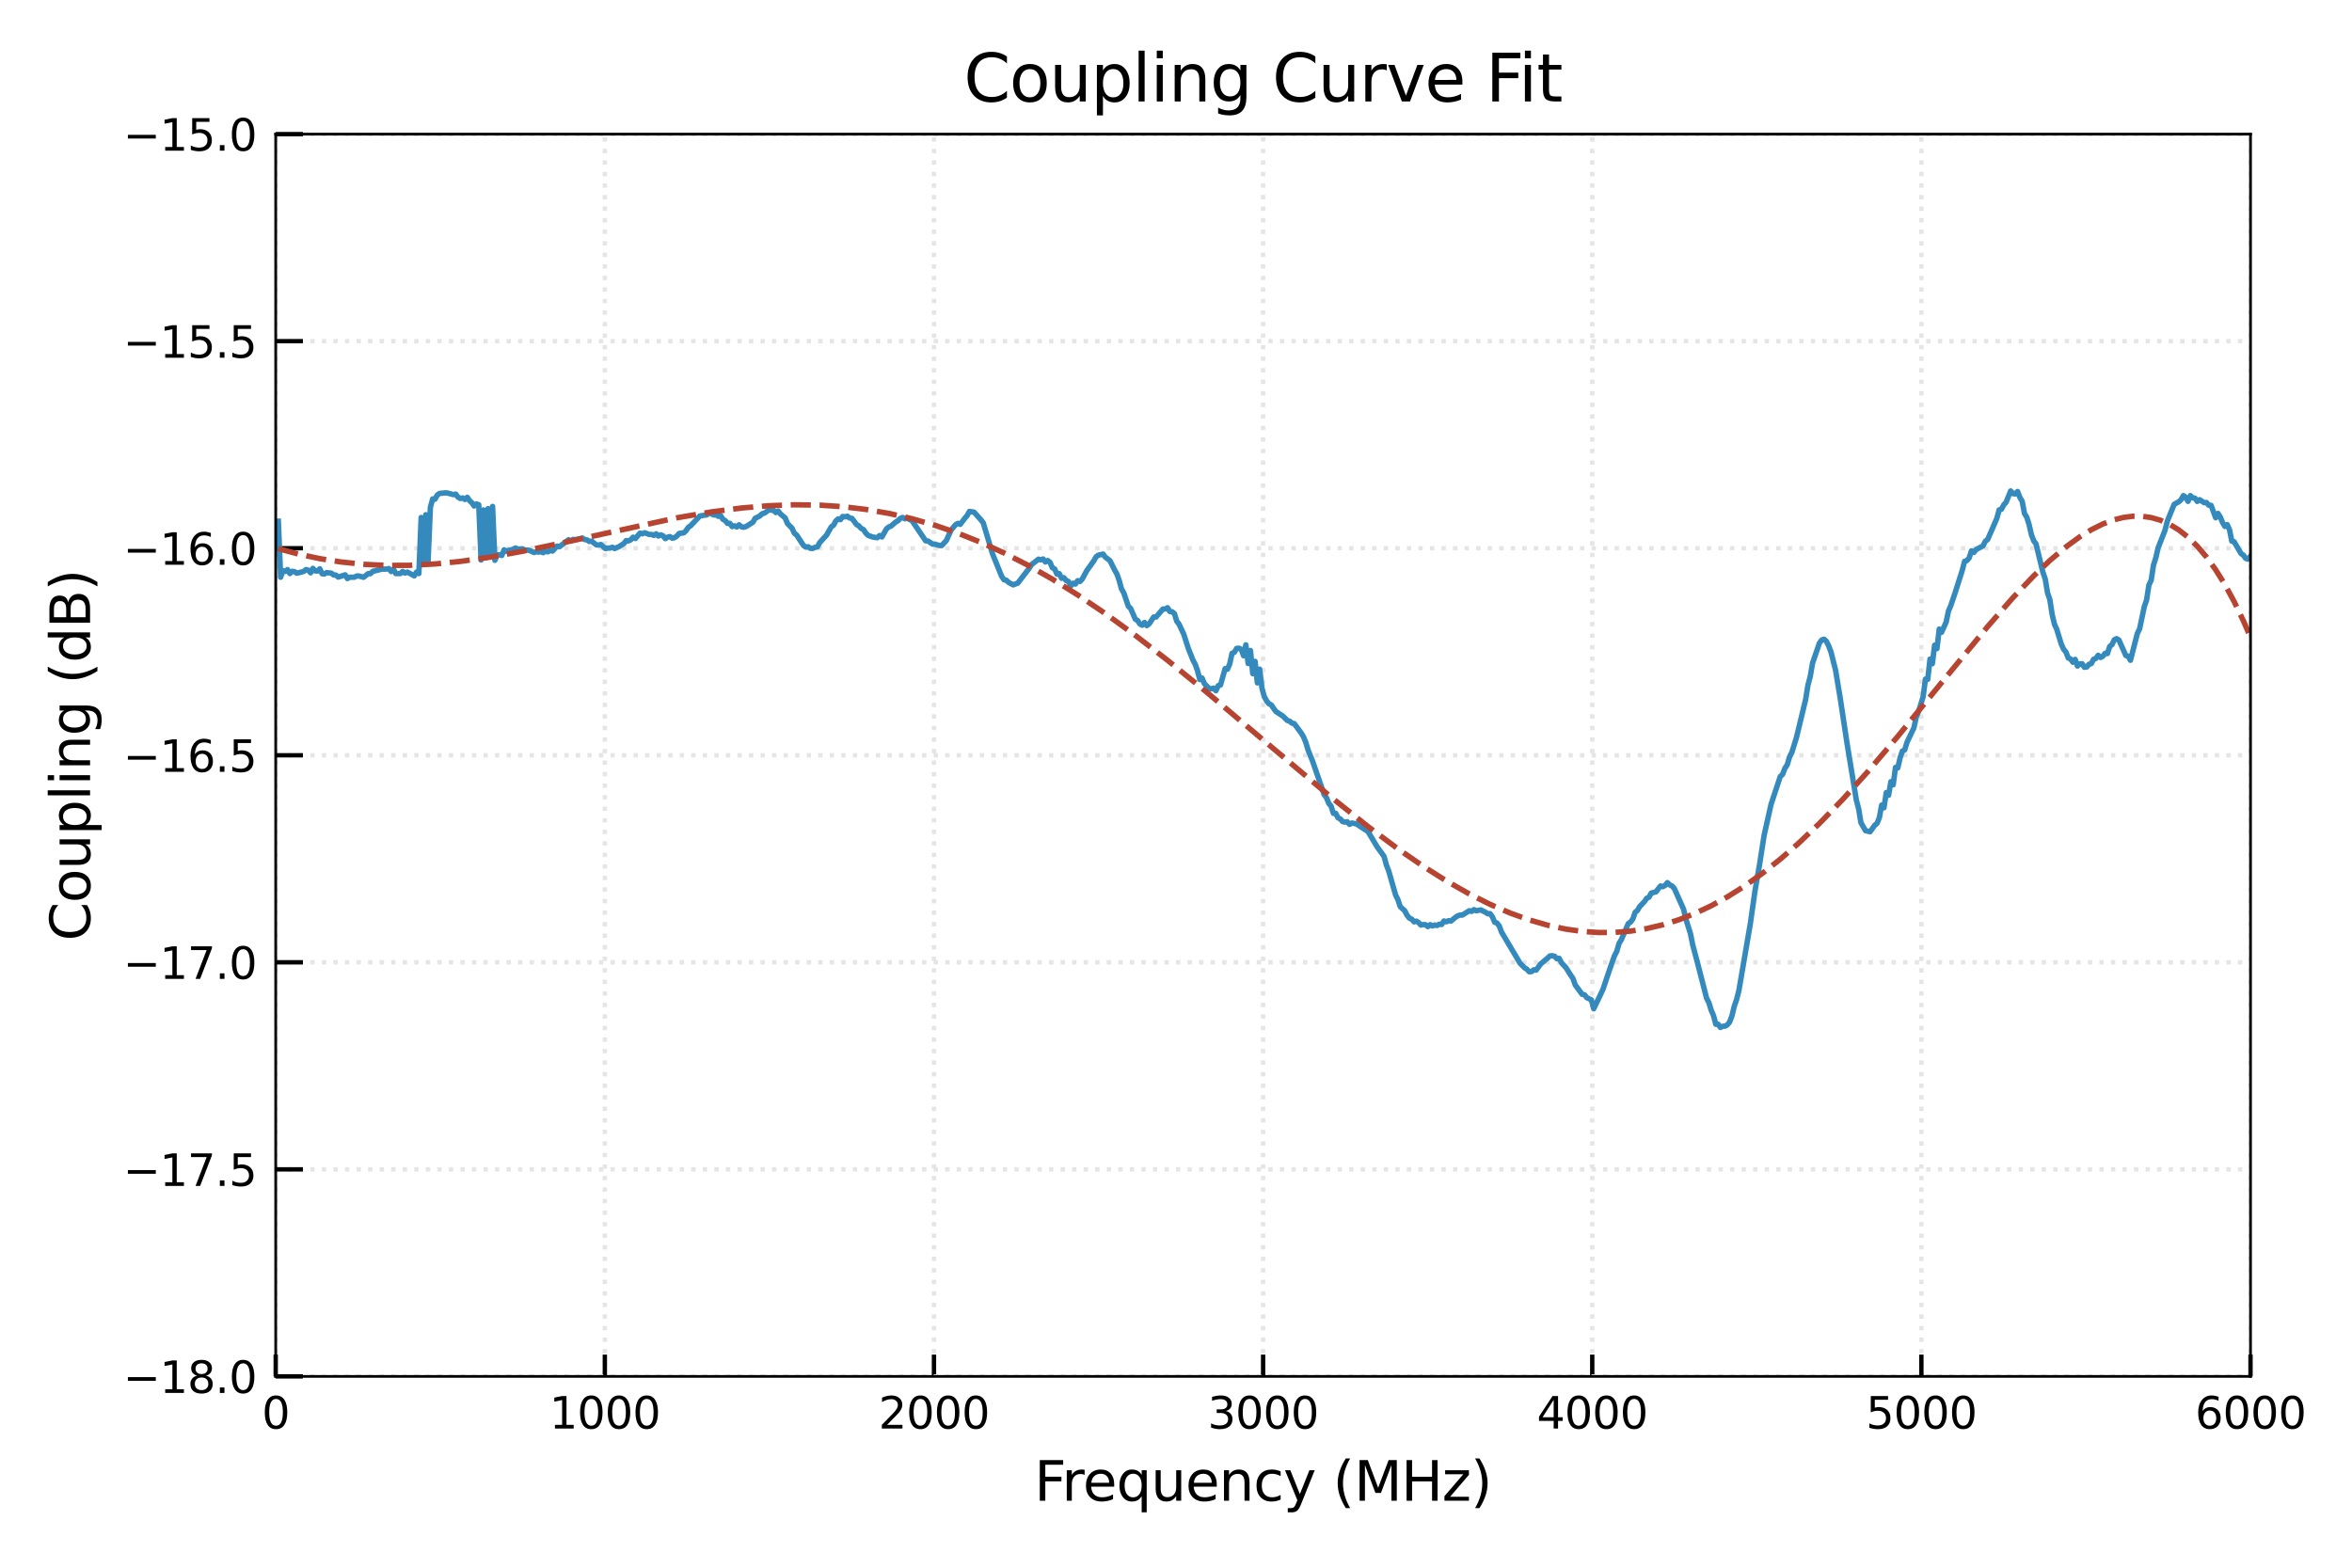 <svg xmlns:xlink="http://www.w3.org/1999/xlink" xmlns="http://www.w3.org/2000/svg" viewBox="0 0 432 288" version="1.1" viewport="0 0 1280px 853px">
 <defs>
  <style type="text/css">*{stroke-linejoin: round; stroke-linecap: butt}</style>
 </defs>
 <g id="figure_1">
  <g id="patch_1">
   <path d="M 0 288  L 432 288  L 432 0  L 0 0  z " style="fill: #ffffff"/>
  </g>
  <g id="axes_1">
   <g id="patch_2">
    <path d="M 50.64 252.86  L 413.36 252.86  L 413.36 24.64  L 50.64 24.64  z " style="fill: #ffffff"/>
   </g>
   <g id="matplotlib.axis_1">
    <g id="xtick_1">
     <g id="line2d_1">
      <path d="M 50.64 252.86  L 50.64 24.64  " clip-path="url(#p5f01d32081)" style="fill: none; stroke-dasharray: 0.8,1.32; stroke-dashoffset: 0; stroke: #e5e5e5; stroke-width: 0.8"/>
     </g>
     <g id="line2d_2">
      <defs>
       <path id="md7078c14db" d="M 0 0  L 0 -4  " style="stroke: #000000; stroke-width: 0.8"/>
      </defs>
      <g>
       <use xlink:href="#md7078c14db" x="50.64" y="252.86" style="stroke: #000000; stroke-width: 0.8"/>
      </g>
     </g>
     <g id="text_1">
      <!-- 0 -->
      <g transform="translate(48.095 262.439) scale(0.08 -0.08)">
       <defs>
        <path id="DejaVuSans-30" d="M 2034 4250  Q 1547 4250 1301 3770  Q 1056 3291 1056 2328  Q 1056 1369 1301 889  Q 1547 409 2034 409  Q 2525 409 2770 889  Q 3016 1369 3016 2328  Q 3016 3291 2770 3770  Q 2525 4250 2034 4250  z M 2034 4750  Q 2819 4750 3233 4129  Q 3647 3509 3647 2328  Q 3647 1150 3233 529  Q 2819 -91 2034 -91  Q 1250 -91 836 529  Q 422 1150 422 2328  Q 422 3509 836 4129  Q 1250 4750 2034 4750  z " transform="scale(0.016)"/>
       </defs>
       <use xlink:href="#DejaVuSans-30"/>
      </g>
     </g>
    </g>
    <g id="xtick_2">
     <g id="line2d_3">
      <path d="M 111.093 252.86  L 111.093 24.64  " clip-path="url(#p5f01d32081)" style="fill: none; stroke-dasharray: 0.8,1.32; stroke-dashoffset: 0; stroke: #e5e5e5; stroke-width: 0.8"/>
     </g>
     <g id="line2d_4">
      <g>
       <use xlink:href="#md7078c14db" x="111.093" y="252.86" style="stroke: #000000; stroke-width: 0.8"/>
      </g>
     </g>
     <g id="text_2">
      <!-- 1000 -->
      <g transform="translate(100.913 262.439) scale(0.08 -0.08)">
       <defs>
        <path id="DejaVuSans-31" d="M 794 531  L 1825 531  L 1825 4091  L 703 3866  L 703 4441  L 1819 4666  L 2450 4666  L 2450 531  L 3481 531  L 3481 0  L 794 0  L 794 531  z " transform="scale(0.016)"/>
       </defs>
       <use xlink:href="#DejaVuSans-31"/>
       <use xlink:href="#DejaVuSans-30" x="63.623"/>
       <use xlink:href="#DejaVuSans-30" x="127.246"/>
       <use xlink:href="#DejaVuSans-30" x="190.869"/>
      </g>
     </g>
    </g>
    <g id="xtick_3">
     <g id="line2d_5">
      <path d="M 171.547 252.86  L 171.547 24.64  " clip-path="url(#p5f01d32081)" style="fill: none; stroke-dasharray: 0.8,1.32; stroke-dashoffset: 0; stroke: #e5e5e5; stroke-width: 0.8"/>
     </g>
     <g id="line2d_6">
      <g>
       <use xlink:href="#md7078c14db" x="171.547" y="252.86" style="stroke: #000000; stroke-width: 0.8"/>
      </g>
     </g>
     <g id="text_3">
      <!-- 2000 -->
      <g transform="translate(161.367 262.439) scale(0.08 -0.08)">
       <defs>
        <path id="DejaVuSans-32" d="M 1228 531  L 3431 531  L 3431 0  L 469 0  L 469 531  Q 828 903 1448 1529  Q 2069 2156 2228 2338  Q 2531 2678 2651 2914  Q 2772 3150 2772 3378  Q 2772 3750 2511 3984  Q 2250 4219 1831 4219  Q 1534 4219 1204 4116  Q 875 4013 500 3803  L 500 4441  Q 881 4594 1212 4672  Q 1544 4750 1819 4750  Q 2544 4750 2975 4387  Q 3406 4025 3406 3419  Q 3406 3131 3298 2873  Q 3191 2616 2906 2266  Q 2828 2175 2409 1742  Q 1991 1309 1228 531  z " transform="scale(0.016)"/>
       </defs>
       <use xlink:href="#DejaVuSans-32"/>
       <use xlink:href="#DejaVuSans-30" x="63.623"/>
       <use xlink:href="#DejaVuSans-30" x="127.246"/>
       <use xlink:href="#DejaVuSans-30" x="190.869"/>
      </g>
     </g>
    </g>
    <g id="xtick_4">
     <g id="line2d_7">
      <path d="M 232 252.86  L 232 24.64  " clip-path="url(#p5f01d32081)" style="fill: none; stroke-dasharray: 0.8,1.32; stroke-dashoffset: 0; stroke: #e5e5e5; stroke-width: 0.8"/>
     </g>
     <g id="line2d_8">
      <g>
       <use xlink:href="#md7078c14db" x="232" y="252.86" style="stroke: #000000; stroke-width: 0.8"/>
      </g>
     </g>
     <g id="text_4">
      <!-- 3000 -->
      <g transform="translate(221.82 262.439) scale(0.08 -0.08)">
       <defs>
        <path id="DejaVuSans-33" d="M 2597 2516  Q 3050 2419 3304 2112  Q 3559 1806 3559 1356  Q 3559 666 3084 287  Q 2609 -91 1734 -91  Q 1441 -91 1130 -33  Q 819 25 488 141  L 488 750  Q 750 597 1062 519  Q 1375 441 1716 441  Q 2309 441 2620 675  Q 2931 909 2931 1356  Q 2931 1769 2642 2001  Q 2353 2234 1838 2234  L 1294 2234  L 1294 2753  L 1863 2753  Q 2328 2753 2575 2939  Q 2822 3125 2822 3475  Q 2822 3834 2567 4026  Q 2313 4219 1838 4219  Q 1578 4219 1281 4162  Q 984 4106 628 3988  L 628 4550  Q 988 4650 1302 4700  Q 1616 4750 1894 4750  Q 2613 4750 3031 4423  Q 3450 4097 3450 3541  Q 3450 3153 3228 2886  Q 3006 2619 2597 2516  z " transform="scale(0.016)"/>
       </defs>
       <use xlink:href="#DejaVuSans-33"/>
       <use xlink:href="#DejaVuSans-30" x="63.623"/>
       <use xlink:href="#DejaVuSans-30" x="127.246"/>
       <use xlink:href="#DejaVuSans-30" x="190.869"/>
      </g>
     </g>
    </g>
    <g id="xtick_5">
     <g id="line2d_9">
      <path d="M 292.453 252.86  L 292.453 24.64  " clip-path="url(#p5f01d32081)" style="fill: none; stroke-dasharray: 0.8,1.32; stroke-dashoffset: 0; stroke: #e5e5e5; stroke-width: 0.8"/>
     </g>
     <g id="line2d_10">
      <g>
       <use xlink:href="#md7078c14db" x="292.453" y="252.86" style="stroke: #000000; stroke-width: 0.8"/>
      </g>
     </g>
     <g id="text_5">
      <!-- 4000 -->
      <g transform="translate(282.273 262.439) scale(0.08 -0.08)">
       <defs>
        <path id="DejaVuSans-34" d="M 2419 4116  L 825 1625  L 2419 1625  L 2419 4116  z M 2253 4666  L 3047 4666  L 3047 1625  L 3713 1625  L 3713 1100  L 3047 1100  L 3047 0  L 2419 0  L 2419 1100  L 313 1100  L 313 1709  L 2253 4666  z " transform="scale(0.016)"/>
       </defs>
       <use xlink:href="#DejaVuSans-34"/>
       <use xlink:href="#DejaVuSans-30" x="63.623"/>
       <use xlink:href="#DejaVuSans-30" x="127.246"/>
       <use xlink:href="#DejaVuSans-30" x="190.869"/>
      </g>
     </g>
    </g>
    <g id="xtick_6">
     <g id="line2d_11">
      <path d="M 352.907 252.86  L 352.907 24.64  " clip-path="url(#p5f01d32081)" style="fill: none; stroke-dasharray: 0.8,1.32; stroke-dashoffset: 0; stroke: #e5e5e5; stroke-width: 0.8"/>
     </g>
     <g id="line2d_12">
      <g>
       <use xlink:href="#md7078c14db" x="352.907" y="252.86" style="stroke: #000000; stroke-width: 0.8"/>
      </g>
     </g>
     <g id="text_6">
      <!-- 5000 -->
      <g transform="translate(342.727 262.439) scale(0.08 -0.08)">
       <defs>
        <path id="DejaVuSans-35" d="M 691 4666  L 3169 4666  L 3169 4134  L 1269 4134  L 1269 2991  Q 1406 3038 1543 3061  Q 1681 3084 1819 3084  Q 2600 3084 3056 2656  Q 3513 2228 3513 1497  Q 3513 744 3044 326  Q 2575 -91 1722 -91  Q 1428 -91 1123 -41  Q 819 9 494 109  L 494 744  Q 775 591 1075 516  Q 1375 441 1709 441  Q 2250 441 2565 725  Q 2881 1009 2881 1497  Q 2881 1984 2565 2268  Q 2250 2553 1709 2553  Q 1456 2553 1204 2497  Q 953 2441 691 2322  L 691 4666  z " transform="scale(0.016)"/>
       </defs>
       <use xlink:href="#DejaVuSans-35"/>
       <use xlink:href="#DejaVuSans-30" x="63.623"/>
       <use xlink:href="#DejaVuSans-30" x="127.246"/>
       <use xlink:href="#DejaVuSans-30" x="190.869"/>
      </g>
     </g>
    </g>
    <g id="xtick_7">
     <g id="line2d_13">
      <path d="M 413.36 252.86  L 413.36 24.64  " clip-path="url(#p5f01d32081)" style="fill: none; stroke-dasharray: 0.8,1.32; stroke-dashoffset: 0; stroke: #e5e5e5; stroke-width: 0.8"/>
     </g>
     <g id="line2d_14">
      <g>
       <use xlink:href="#md7078c14db" x="413.36" y="252.86" style="stroke: #000000; stroke-width: 0.8"/>
      </g>
     </g>
     <g id="text_7">
      <!-- 6000 -->
      <g transform="translate(403.18 262.439) scale(0.08 -0.08)">
       <defs>
        <path id="DejaVuSans-36" d="M 2113 2584  Q 1688 2584 1439 2293  Q 1191 2003 1191 1497  Q 1191 994 1439 701  Q 1688 409 2113 409  Q 2538 409 2786 701  Q 3034 994 3034 1497  Q 3034 2003 2786 2293  Q 2538 2584 2113 2584  z M 3366 4563  L 3366 3988  Q 3128 4100 2886 4159  Q 2644 4219 2406 4219  Q 1781 4219 1451 3797  Q 1122 3375 1075 2522  Q 1259 2794 1537 2939  Q 1816 3084 2150 3084  Q 2853 3084 3261 2657  Q 3669 2231 3669 1497  Q 3669 778 3244 343  Q 2819 -91 2113 -91  Q 1303 -91 875 529  Q 447 1150 447 2328  Q 447 3434 972 4092  Q 1497 4750 2381 4750  Q 2619 4750 2861 4703  Q 3103 4656 3366 4563  z " transform="scale(0.016)"/>
       </defs>
       <use xlink:href="#DejaVuSans-36"/>
       <use xlink:href="#DejaVuSans-30" x="63.623"/>
       <use xlink:href="#DejaVuSans-30" x="127.246"/>
       <use xlink:href="#DejaVuSans-30" x="190.869"/>
      </g>
     </g>
    </g>
    <g id="text_8">
     <!-- Frequency (MHz) -->
     <g transform="translate(189.981 275.701) scale(0.1 -0.1)">
      <defs>
       <path id="DejaVuSans-46" d="M 628 4666  L 3309 4666  L 3309 4134  L 1259 4134  L 1259 2759  L 3109 2759  L 3109 2228  L 1259 2228  L 1259 0  L 628 0  L 628 4666  z " transform="scale(0.016)"/>
       <path id="DejaVuSans-72" d="M 2631 2963  Q 2534 3019 2420 3045  Q 2306 3072 2169 3072  Q 1681 3072 1420 2755  Q 1159 2438 1159 1844  L 1159 0  L 581 0  L 581 3500  L 1159 3500  L 1159 2956  Q 1341 3275 1631 3429  Q 1922 3584 2338 3584  Q 2397 3584 2469 3576  Q 2541 3569 2628 3553  L 2631 2963  z " transform="scale(0.016)"/>
       <path id="DejaVuSans-65" d="M 3597 1894  L 3597 1613  L 953 1613  Q 991 1019 1311 708  Q 1631 397 2203 397  Q 2534 397 2845 478  Q 3156 559 3463 722  L 3463 178  Q 3153 47 2828 -22  Q 2503 -91 2169 -91  Q 1331 -91 842 396  Q 353 884 353 1716  Q 353 2575 817 3079  Q 1281 3584 2069 3584  Q 2775 3584 3186 3129  Q 3597 2675 3597 1894  z M 3022 2063  Q 3016 2534 2758 2815  Q 2500 3097 2075 3097  Q 1594 3097 1305 2825  Q 1016 2553 972 2059  L 3022 2063  z " transform="scale(0.016)"/>
       <path id="DejaVuSans-71" d="M 947 1747  Q 947 1113 1208 752  Q 1469 391 1925 391  Q 2381 391 2643 752  Q 2906 1113 2906 1747  Q 2906 2381 2643 2742  Q 2381 3103 1925 3103  Q 1469 3103 1208 2742  Q 947 2381 947 1747  z M 2906 525  Q 2725 213 2448 61  Q 2172 -91 1784 -91  Q 1150 -91 751 415  Q 353 922 353 1747  Q 353 2572 751 3078  Q 1150 3584 1784 3584  Q 2172 3584 2448 3432  Q 2725 3281 2906 2969  L 2906 3500  L 3481 3500  L 3481 -1331  L 2906 -1331  L 2906 525  z " transform="scale(0.016)"/>
       <path id="DejaVuSans-75" d="M 544 1381  L 544 3500  L 1119 3500  L 1119 1403  Q 1119 906 1312 657  Q 1506 409 1894 409  Q 2359 409 2629 706  Q 2900 1003 2900 1516  L 2900 3500  L 3475 3500  L 3475 0  L 2900 0  L 2900 538  Q 2691 219 2414 64  Q 2138 -91 1772 -91  Q 1169 -91 856 284  Q 544 659 544 1381  z M 1991 3584  L 1991 3584  z " transform="scale(0.016)"/>
       <path id="DejaVuSans-6e" d="M 3513 2113  L 3513 0  L 2938 0  L 2938 2094  Q 2938 2591 2744 2837  Q 2550 3084 2163 3084  Q 1697 3084 1428 2787  Q 1159 2491 1159 1978  L 1159 0  L 581 0  L 581 3500  L 1159 3500  L 1159 2956  Q 1366 3272 1645 3428  Q 1925 3584 2291 3584  Q 2894 3584 3203 3211  Q 3513 2838 3513 2113  z " transform="scale(0.016)"/>
       <path id="DejaVuSans-63" d="M 3122 3366  L 3122 2828  Q 2878 2963 2633 3030  Q 2388 3097 2138 3097  Q 1578 3097 1268 2742  Q 959 2388 959 1747  Q 959 1106 1268 751  Q 1578 397 2138 397  Q 2388 397 2633 464  Q 2878 531 3122 666  L 3122 134  Q 2881 22 2623 -34  Q 2366 -91 2075 -91  Q 1284 -91 818 406  Q 353 903 353 1747  Q 353 2603 823 3093  Q 1294 3584 2113 3584  Q 2378 3584 2631 3529  Q 2884 3475 3122 3366  z " transform="scale(0.016)"/>
       <path id="DejaVuSans-79" d="M 2059 -325  Q 1816 -950 1584 -1140  Q 1353 -1331 966 -1331  L 506 -1331  L 506 -850  L 844 -850  Q 1081 -850 1212 -737  Q 1344 -625 1503 -206  L 1606 56  L 191 3500  L 800 3500  L 1894 763  L 2988 3500  L 3597 3500  L 2059 -325  z " transform="scale(0.016)"/>
       <path id="DejaVuSans-20" transform="scale(0.016)"/>
       <path id="DejaVuSans-28" d="M 1984 4856  Q 1566 4138 1362 3434  Q 1159 2731 1159 2009  Q 1159 1288 1364 580  Q 1569 -128 1984 -844  L 1484 -844  Q 1016 -109 783 600  Q 550 1309 550 2009  Q 550 2706 781 3412  Q 1013 4119 1484 4856  L 1984 4856  z " transform="scale(0.016)"/>
       <path id="DejaVuSans-4d" d="M 628 4666  L 1569 4666  L 2759 1491  L 3956 4666  L 4897 4666  L 4897 0  L 4281 0  L 4281 4097  L 3078 897  L 2444 897  L 1241 4097  L 1241 0  L 628 0  L 628 4666  z " transform="scale(0.016)"/>
       <path id="DejaVuSans-48" d="M 628 4666  L 1259 4666  L 1259 2753  L 3553 2753  L 3553 4666  L 4184 4666  L 4184 0  L 3553 0  L 3553 2222  L 1259 2222  L 1259 0  L 628 0  L 628 4666  z " transform="scale(0.016)"/>
       <path id="DejaVuSans-7a" d="M 353 3500  L 3084 3500  L 3084 2975  L 922 459  L 3084 459  L 3084 0  L 275 0  L 275 525  L 2438 3041  L 353 3041  L 353 3500  z " transform="scale(0.016)"/>
       <path id="DejaVuSans-29" d="M 513 4856  L 1013 4856  Q 1481 4119 1714 3412  Q 1947 2706 1947 2009  Q 1947 1309 1714 600  Q 1481 -109 1013 -844  L 513 -844  Q 928 -128 1133 580  Q 1338 1288 1338 2009  Q 1338 2731 1133 3434  Q 928 4138 513 4856  z " transform="scale(0.016)"/>
      </defs>
      <use xlink:href="#DejaVuSans-46"/>
      <use xlink:href="#DejaVuSans-72" x="50.27"/>
      <use xlink:href="#DejaVuSans-65" x="89.133"/>
      <use xlink:href="#DejaVuSans-71" x="150.656"/>
      <use xlink:href="#DejaVuSans-75" x="214.133"/>
      <use xlink:href="#DejaVuSans-65" x="277.512"/>
      <use xlink:href="#DejaVuSans-6e" x="339.035"/>
      <use xlink:href="#DejaVuSans-63" x="402.414"/>
      <use xlink:href="#DejaVuSans-79" x="457.395"/>
      <use xlink:href="#DejaVuSans-20" x="516.574"/>
      <use xlink:href="#DejaVuSans-28" x="548.361"/>
      <use xlink:href="#DejaVuSans-4d" x="587.375"/>
      <use xlink:href="#DejaVuSans-48" x="673.654"/>
      <use xlink:href="#DejaVuSans-7a" x="748.85"/>
      <use xlink:href="#DejaVuSans-29" x="801.34"/>
     </g>
    </g>
   </g>
   <g id="matplotlib.axis_2">
    <g id="ytick_1">
     <g id="line2d_15">
      <path d="M 50.64 252.86  L 413.36 252.86  " clip-path="url(#p5f01d32081)" style="fill: none; stroke-dasharray: 0.8,1.32; stroke-dashoffset: 0; stroke: #e5e5e5; stroke-width: 0.8"/>
     </g>
     <g id="line2d_16">
      <defs>
       <path id="m7f1b210e37" d="M 0 0  L 5 0  " style="stroke: #000000; stroke-width: 0.8"/>
      </defs>
      <g>
       <use xlink:href="#m7f1b210e37" x="50.64" y="252.86" style="stroke: #000000; stroke-width: 0.8"/>
      </g>
     </g>
     <g id="text_9">
      <!-- &#8722;18.0 -->
      <g transform="translate(22.624 255.899) scale(0.08 -0.08)">
       <defs>
        <path id="DejaVuSans-2212" d="M 678 2272  L 4684 2272  L 4684 1741  L 678 1741  L 678 2272  z " transform="scale(0.016)"/>
        <path id="DejaVuSans-38" d="M 2034 2216  Q 1584 2216 1326 1975  Q 1069 1734 1069 1313  Q 1069 891 1326 650  Q 1584 409 2034 409  Q 2484 409 2743 651  Q 3003 894 3003 1313  Q 3003 1734 2745 1975  Q 2488 2216 2034 2216  z M 1403 2484  Q 997 2584 770 2862  Q 544 3141 544 3541  Q 544 4100 942 4425  Q 1341 4750 2034 4750  Q 2731 4750 3128 4425  Q 3525 4100 3525 3541  Q 3525 3141 3298 2862  Q 3072 2584 2669 2484  Q 3125 2378 3379 2068  Q 3634 1759 3634 1313  Q 3634 634 3220 271  Q 2806 -91 2034 -91  Q 1263 -91 848 271  Q 434 634 434 1313  Q 434 1759 690 2068  Q 947 2378 1403 2484  z M 1172 3481  Q 1172 3119 1398 2916  Q 1625 2713 2034 2713  Q 2441 2713 2670 2916  Q 2900 3119 2900 3481  Q 2900 3844 2670 4047  Q 2441 4250 2034 4250  Q 1625 4250 1398 4047  Q 1172 3844 1172 3481  z " transform="scale(0.016)"/>
        <path id="DejaVuSans-2e" d="M 684 794  L 1344 794  L 1344 0  L 684 0  L 684 794  z " transform="scale(0.016)"/>
       </defs>
       <use xlink:href="#DejaVuSans-2212"/>
       <use xlink:href="#DejaVuSans-31" x="83.789"/>
       <use xlink:href="#DejaVuSans-38" x="147.412"/>
       <use xlink:href="#DejaVuSans-2e" x="211.035"/>
       <use xlink:href="#DejaVuSans-30" x="242.822"/>
      </g>
     </g>
    </g>
    <g id="ytick_2">
     <g id="line2d_17">
      <path d="M 50.64 214.823  L 413.36 214.823  " clip-path="url(#p5f01d32081)" style="fill: none; stroke-dasharray: 0.8,1.32; stroke-dashoffset: 0; stroke: #e5e5e5; stroke-width: 0.8"/>
     </g>
     <g id="line2d_18">
      <g>
       <use xlink:href="#m7f1b210e37" x="50.64" y="214.823" style="stroke: #000000; stroke-width: 0.8"/>
      </g>
     </g>
     <g id="text_10">
      <!-- &#8722;17.5 -->
      <g transform="translate(22.624 217.863) scale(0.08 -0.08)">
       <defs>
        <path id="DejaVuSans-37" d="M 525 4666  L 3525 4666  L 3525 4397  L 1831 0  L 1172 0  L 2766 4134  L 525 4134  L 525 4666  z " transform="scale(0.016)"/>
       </defs>
       <use xlink:href="#DejaVuSans-2212"/>
       <use xlink:href="#DejaVuSans-31" x="83.789"/>
       <use xlink:href="#DejaVuSans-37" x="147.412"/>
       <use xlink:href="#DejaVuSans-2e" x="211.035"/>
       <use xlink:href="#DejaVuSans-35" x="242.822"/>
      </g>
     </g>
    </g>
    <g id="ytick_3">
     <g id="line2d_19">
      <path d="M 50.64 176.787  L 413.36 176.787  " clip-path="url(#p5f01d32081)" style="fill: none; stroke-dasharray: 0.8,1.32; stroke-dashoffset: 0; stroke: #e5e5e5; stroke-width: 0.8"/>
     </g>
     <g id="line2d_20">
      <g>
       <use xlink:href="#m7f1b210e37" x="50.64" y="176.787" style="stroke: #000000; stroke-width: 0.8"/>
      </g>
     </g>
     <g id="text_11">
      <!-- &#8722;17.0 -->
      <g transform="translate(22.624 179.826) scale(0.08 -0.08)">
       <use xlink:href="#DejaVuSans-2212"/>
       <use xlink:href="#DejaVuSans-31" x="83.789"/>
       <use xlink:href="#DejaVuSans-37" x="147.412"/>
       <use xlink:href="#DejaVuSans-2e" x="211.035"/>
       <use xlink:href="#DejaVuSans-30" x="242.822"/>
      </g>
     </g>
    </g>
    <g id="ytick_4">
     <g id="line2d_21">
      <path d="M 50.64 138.75  L 413.36 138.75  " clip-path="url(#p5f01d32081)" style="fill: none; stroke-dasharray: 0.8,1.32; stroke-dashoffset: 0; stroke: #e5e5e5; stroke-width: 0.8"/>
     </g>
     <g id="line2d_22">
      <g>
       <use xlink:href="#m7f1b210e37" x="50.64" y="138.75" style="stroke: #000000; stroke-width: 0.8"/>
      </g>
     </g>
     <g id="text_12">
      <!-- &#8722;16.5 -->
      <g transform="translate(22.624 141.789) scale(0.08 -0.08)">
       <use xlink:href="#DejaVuSans-2212"/>
       <use xlink:href="#DejaVuSans-31" x="83.789"/>
       <use xlink:href="#DejaVuSans-36" x="147.412"/>
       <use xlink:href="#DejaVuSans-2e" x="211.035"/>
       <use xlink:href="#DejaVuSans-35" x="242.822"/>
      </g>
     </g>
    </g>
    <g id="ytick_5">
     <g id="line2d_23">
      <path d="M 50.64 100.713  L 413.36 100.713  " clip-path="url(#p5f01d32081)" style="fill: none; stroke-dasharray: 0.8,1.32; stroke-dashoffset: 0; stroke: #e5e5e5; stroke-width: 0.8"/>
     </g>
     <g id="line2d_24">
      <g>
       <use xlink:href="#m7f1b210e37" x="50.64" y="100.713" style="stroke: #000000; stroke-width: 0.8"/>
      </g>
     </g>
     <g id="text_13">
      <!-- &#8722;16.0 -->
      <g transform="translate(22.624 103.753) scale(0.08 -0.08)">
       <use xlink:href="#DejaVuSans-2212"/>
       <use xlink:href="#DejaVuSans-31" x="83.789"/>
       <use xlink:href="#DejaVuSans-36" x="147.412"/>
       <use xlink:href="#DejaVuSans-2e" x="211.035"/>
       <use xlink:href="#DejaVuSans-30" x="242.822"/>
      </g>
     </g>
    </g>
    <g id="ytick_6">
     <g id="line2d_25">
      <path d="M 50.64 62.677  L 413.36 62.677  " clip-path="url(#p5f01d32081)" style="fill: none; stroke-dasharray: 0.8,1.32; stroke-dashoffset: 0; stroke: #e5e5e5; stroke-width: 0.8"/>
     </g>
     <g id="line2d_26">
      <g>
       <use xlink:href="#m7f1b210e37" x="50.64" y="62.677" style="stroke: #000000; stroke-width: 0.8"/>
      </g>
     </g>
     <g id="text_14">
      <!-- &#8722;15.5 -->
      <g transform="translate(22.624 65.716) scale(0.08 -0.08)">
       <use xlink:href="#DejaVuSans-2212"/>
       <use xlink:href="#DejaVuSans-31" x="83.789"/>
       <use xlink:href="#DejaVuSans-35" x="147.412"/>
       <use xlink:href="#DejaVuSans-2e" x="211.035"/>
       <use xlink:href="#DejaVuSans-35" x="242.822"/>
      </g>
     </g>
    </g>
    <g id="ytick_7">
     <g id="line2d_27">
      <path d="M 50.64 24.64  L 413.36 24.64  " clip-path="url(#p5f01d32081)" style="fill: none; stroke-dasharray: 0.8,1.32; stroke-dashoffset: 0; stroke: #e5e5e5; stroke-width: 0.8"/>
     </g>
     <g id="line2d_28">
      <g>
       <use xlink:href="#m7f1b210e37" x="50.64" y="24.64" style="stroke: #000000; stroke-width: 0.8"/>
      </g>
     </g>
     <g id="text_15">
      <!-- &#8722;15.0 -->
      <g transform="translate(22.624 27.679) scale(0.08 -0.08)">
       <use xlink:href="#DejaVuSans-2212"/>
       <use xlink:href="#DejaVuSans-31" x="83.789"/>
       <use xlink:href="#DejaVuSans-35" x="147.412"/>
       <use xlink:href="#DejaVuSans-2e" x="211.035"/>
       <use xlink:href="#DejaVuSans-30" x="242.822"/>
      </g>
     </g>
    </g>
    <g id="text_16">
     <!-- Coupling (dB) -->
     <g transform="translate(16.544 172.86) rotate(-90) scale(0.1 -0.1)">
      <defs>
       <path id="DejaVuSans-43" d="M 4122 4306  L 4122 3641  Q 3803 3938 3442 4084  Q 3081 4231 2675 4231  Q 1875 4231 1450 3742  Q 1025 3253 1025 2328  Q 1025 1406 1450 917  Q 1875 428 2675 428  Q 3081 428 3442 575  Q 3803 722 4122 1019  L 4122 359  Q 3791 134 3420 21  Q 3050 -91 2638 -91  Q 1578 -91 968 557  Q 359 1206 359 2328  Q 359 3453 968 4101  Q 1578 4750 2638 4750  Q 3056 4750 3426 4639  Q 3797 4528 4122 4306  z " transform="scale(0.016)"/>
       <path id="DejaVuSans-6f" d="M 1959 3097  Q 1497 3097 1228 2736  Q 959 2375 959 1747  Q 959 1119 1226 758  Q 1494 397 1959 397  Q 2419 397 2687 759  Q 2956 1122 2956 1747  Q 2956 2369 2687 2733  Q 2419 3097 1959 3097  z M 1959 3584  Q 2709 3584 3137 3096  Q 3566 2609 3566 1747  Q 3566 888 3137 398  Q 2709 -91 1959 -91  Q 1206 -91 779 398  Q 353 888 353 1747  Q 353 2609 779 3096  Q 1206 3584 1959 3584  z " transform="scale(0.016)"/>
       <path id="DejaVuSans-70" d="M 1159 525  L 1159 -1331  L 581 -1331  L 581 3500  L 1159 3500  L 1159 2969  Q 1341 3281 1617 3432  Q 1894 3584 2278 3584  Q 2916 3584 3314 3078  Q 3713 2572 3713 1747  Q 3713 922 3314 415  Q 2916 -91 2278 -91  Q 1894 -91 1617 61  Q 1341 213 1159 525  z M 3116 1747  Q 3116 2381 2855 2742  Q 2594 3103 2138 3103  Q 1681 3103 1420 2742  Q 1159 2381 1159 1747  Q 1159 1113 1420 752  Q 1681 391 2138 391  Q 2594 391 2855 752  Q 3116 1113 3116 1747  z " transform="scale(0.016)"/>
       <path id="DejaVuSans-6c" d="M 603 4863  L 1178 4863  L 1178 0  L 603 0  L 603 4863  z " transform="scale(0.016)"/>
       <path id="DejaVuSans-69" d="M 603 3500  L 1178 3500  L 1178 0  L 603 0  L 603 3500  z M 603 4863  L 1178 4863  L 1178 4134  L 603 4134  L 603 4863  z " transform="scale(0.016)"/>
       <path id="DejaVuSans-67" d="M 2906 1791  Q 2906 2416 2648 2759  Q 2391 3103 1925 3103  Q 1463 3103 1205 2759  Q 947 2416 947 1791  Q 947 1169 1205 825  Q 1463 481 1925 481  Q 2391 481 2648 825  Q 2906 1169 2906 1791  z M 3481 434  Q 3481 -459 3084 -895  Q 2688 -1331 1869 -1331  Q 1566 -1331 1297 -1286  Q 1028 -1241 775 -1147  L 775 -588  Q 1028 -725 1275 -790  Q 1522 -856 1778 -856  Q 2344 -856 2625 -561  Q 2906 -266 2906 331  L 2906 616  Q 2728 306 2450 153  Q 2172 0 1784 0  Q 1141 0 747 490  Q 353 981 353 1791  Q 353 2603 747 3093  Q 1141 3584 1784 3584  Q 2172 3584 2450 3431  Q 2728 3278 2906 2969  L 2906 3500  L 3481 3500  L 3481 434  z " transform="scale(0.016)"/>
       <path id="DejaVuSans-64" d="M 2906 2969  L 2906 4863  L 3481 4863  L 3481 0  L 2906 0  L 2906 525  Q 2725 213 2448 61  Q 2172 -91 1784 -91  Q 1150 -91 751 415  Q 353 922 353 1747  Q 353 2572 751 3078  Q 1150 3584 1784 3584  Q 2172 3584 2448 3432  Q 2725 3281 2906 2969  z M 947 1747  Q 947 1113 1208 752  Q 1469 391 1925 391  Q 2381 391 2643 752  Q 2906 1113 2906 1747  Q 2906 2381 2643 2742  Q 2381 3103 1925 3103  Q 1469 3103 1208 2742  Q 947 2381 947 1747  z " transform="scale(0.016)"/>
       <path id="DejaVuSans-42" d="M 1259 2228  L 1259 519  L 2272 519  Q 2781 519 3026 730  Q 3272 941 3272 1375  Q 3272 1813 3026 2020  Q 2781 2228 2272 2228  L 1259 2228  z M 1259 4147  L 1259 2741  L 2194 2741  Q 2656 2741 2882 2914  Q 3109 3088 3109 3444  Q 3109 3797 2882 3972  Q 2656 4147 2194 4147  L 1259 4147  z M 628 4666  L 2241 4666  Q 2963 4666 3353 4366  Q 3744 4066 3744 3513  Q 3744 3084 3544 2831  Q 3344 2578 2956 2516  Q 3422 2416 3680 2098  Q 3938 1781 3938 1306  Q 3938 681 3513 340  Q 3088 0 2303 0  L 628 0  L 628 4666  z " transform="scale(0.016)"/>
      </defs>
      <use xlink:href="#DejaVuSans-43"/>
      <use xlink:href="#DejaVuSans-6f" x="69.824"/>
      <use xlink:href="#DejaVuSans-75" x="131.006"/>
      <use xlink:href="#DejaVuSans-70" x="194.385"/>
      <use xlink:href="#DejaVuSans-6c" x="257.861"/>
      <use xlink:href="#DejaVuSans-69" x="285.645"/>
      <use xlink:href="#DejaVuSans-6e" x="313.428"/>
      <use xlink:href="#DejaVuSans-67" x="376.807"/>
      <use xlink:href="#DejaVuSans-20" x="440.283"/>
      <use xlink:href="#DejaVuSans-28" x="472.07"/>
      <use xlink:href="#DejaVuSans-64" x="511.084"/>
      <use xlink:href="#DejaVuSans-42" x="574.561"/>
      <use xlink:href="#DejaVuSans-29" x="643.164"/>
     </g>
    </g>
   </g>
   <g id="line2d_29">
    <path d="M 51.124 95.756  L 51.547 106.042  L 51.97 104.831  L 52.393 104.978  L 52.816 104.641  L 53.239 105.368  L 53.662 104.956  L 54.085 105.018  L 54.508 105.303  L 55.778 104.985  L 56.201 104.634  L 56.624 104.755  L 57.047 105.227  L 57.47 104.419  L 57.893 104.884  L 58.316 104.911  L 58.74 104.492  L 59.163 105.403  L 59.586 105.444  L 60.009 105.188  L 60.855 105.299  L 61.278 105.623  L 61.701 105.651  L 62.125 106.017  L 63.394 105.603  L 63.817 106.284  L 64.24 106.04  L 65.086 106.043  L 65.509 105.817  L 65.933 105.819  L 66.779 106.049  L 67.625 105.384  L 68.048 105.387  L 68.471 104.965  L 70.164 104.551  L 71.01 104.544  L 71.433 104.452  L 71.856 105.001  L 72.279 104.583  L 72.702 105.373  L 73.549 105.363  L 73.972 104.983  L 74.395 105.285  L 74.818 105.094  L 76.087 105.789  L 76.51 105.092  L 76.933 105.37  L 77.357 95.07  L 77.78 103.488  L 78.203 94.564  L 78.626 103.124  L 79.049 93.199  L 79.472 91.652  L 79.895 91.703  L 80.318 90.948  L 80.741 90.647  L 82.011 90.533  L 83.28 90.868  L 83.703 90.774  L 84.126 91.325  L 84.549 91.579  L 84.973 91.478  L 85.396 91.758  L 85.819 91.358  L 86.242 91.964  L 86.665 92.352  L 87.088 92.96  L 87.511 92.573  L 87.934 92.731  L 88.358 102.881  L 88.781 93.683  L 89.204 102.499  L 89.627 93.445  L 90.05 102.28  L 90.473 93.039  L 90.896 102.936  L 91.319 101.935  L 91.742 101.921  L 92.166 102.044  L 92.589 101.004  L 93.012 101.274  L 93.435 101.1  L 93.858 101.066  L 94.704 100.669  L 95.127 100.894  L 95.974 100.825  L 96.397 101.07  L 96.82 101.035  L 97.243 101.121  L 98.089 101.502  L 98.512 101.361  L 98.935 101.426  L 99.358 101.359  L 99.782 101.531  L 100.205 101.234  L 100.628 101.379  L 101.051 101.086  L 101.474 101.235  L 102.32 100.322  L 102.743 100.446  L 104.436 99.152  L 104.859 99.39  L 105.282 99.094  L 105.705 99.141  L 106.974 98.848  L 107.398 99.127  L 107.821 99.185  L 108.244 99.472  L 108.667 99.411  L 109.513 100.087  L 109.936 100.138  L 110.359 100.031  L 111.206 100.786  L 111.629 100.677  L 112.052 100.691  L 112.475 100.528  L 112.898 100.77  L 113.744 100.397  L 114.59 99.849  L 115.014 99.31  L 115.437 99.368  L 115.86 99.162  L 116.283 98.687  L 116.706 98.934  L 117.552 97.934  L 117.975 98.059  L 118.399 97.868  L 119.245 98.184  L 119.668 98.186  L 120.091 98.352  L 120.514 98.069  L 120.937 98.474  L 121.36 98.252  L 121.783 98.432  L 122.207 98.956  L 122.63 98.678  L 123.053 98.579  L 123.476 98.877  L 123.899 98.771  L 124.322 98.479  L 124.745 97.998  L 125.591 97.881  L 126.015 97.487  L 126.438 96.861  L 126.861 96.576  L 128.553 94.79  L 129.399 94.645  L 129.823 94.592  L 130.246 94.2  L 131.092 94.61  L 131.515 94.559  L 131.938 94.854  L 132.361 94.734  L 132.784 95.406  L 133.207 95.643  L 133.631 96.157  L 134.054 96.139  L 134.477 96.735  L 134.9 96.601  L 135.323 96.809  L 135.746 96.41  L 136.169 96.776  L 136.592 96.858  L 137.015 96.746  L 138.285 95.938  L 138.708 95.213  L 139.554 94.791  L 139.977 94.384  L 140.4 94.262  L 141.247 93.652  L 142.093 93.778  L 142.516 94.164  L 142.939 93.894  L 143.362 94.441  L 144.208 95.128  L 144.632 96.178  L 145.478 97.037  L 145.901 97.961  L 146.324 98.294  L 147.593 100.227  L 148.016 100.512  L 148.44 100.446  L 148.863 100.74  L 149.286 100.751  L 149.709 100.551  L 150.132 100.479  L 150.555 99.685  L 151.824 98.299  L 152.671 96.793  L 153.094 96.485  L 153.517 95.713  L 153.94 95.329  L 154.363 95.465  L 154.786 94.884  L 155.209 94.956  L 155.632 94.834  L 156.056 95.168  L 156.479 95.234  L 157.325 96.358  L 157.748 96.61  L 158.171 97.072  L 158.594 97.282  L 159.017 97.924  L 159.44 98.355  L 160.287 98.656  L 161.133 98.783  L 161.556 98.387  L 161.979 98.641  L 162.825 97.149  L 163.248 96.818  L 163.672 96.636  L 164.518 95.905  L 164.941 95.659  L 165.364 95.236  L 165.787 95.064  L 166.21 95.31  L 166.633 95.146  L 167.056 95.446  L 167.48 95.603  L 170.018 99.352  L 170.441 99.382  L 171.288 99.96  L 171.711 99.973  L 172.557 100.224  L 172.98 100.205  L 173.826 99.298  L 174.673 97.398  L 175.519 96.387  L 175.942 96.151  L 176.365 96.328  L 177.211 95.214  L 177.634 94.717  L 178.057 93.953  L 178.904 94.086  L 180.173 95.499  L 180.596 96.054  L 182.289 101.717  L 183.981 105.885  L 184.404 106.503  L 184.827 106.588  L 185.25 106.994  L 186.097 107.446  L 186.943 107.12  L 189.058 104.366  L 189.481 103.702  L 190.751 102.726  L 191.174 102.85  L 191.597 102.691  L 192.02 103.242  L 192.443 102.982  L 192.866 103.312  L 193.289 104.308  L 193.713 104.515  L 194.136 105.483  L 194.559 105.383  L 194.982 106.237  L 195.405 106.122  L 195.828 106.657  L 196.251 106.833  L 196.674 107.638  L 197.098 107.149  L 197.521 107.297  L 197.944 106.677  L 198.367 106.816  L 198.79 106.349  L 199.636 104.796  L 200.906 103.033  L 201.329 102.28  L 201.752 101.991  L 202.598 101.79  L 203.021 102.356  L 203.867 102.992  L 204.714 104.689  L 205.137 105.43  L 205.56 106.617  L 205.983 108.177  L 206.406 108.918  L 207.252 111.389  L 207.675 111.786  L 208.522 113.752  L 208.945 113.987  L 209.368 114.636  L 209.791 114.859  L 210.214 114.352  L 210.637 114.931  L 211.06 114.618  L 211.906 113.345  L 212.33 113.356  L 213.599 111.889  L 214.022 111.88  L 214.445 111.645  L 214.868 112.34  L 215.291 112.392  L 215.714 112.729  L 216.138 114.125  L 216.561 114.674  L 217.407 116.464  L 218.253 119.09  L 219.099 121.232  L 219.522 122.029  L 219.946 123.198  L 220.369 124.836  L 220.792 124.571  L 221.215 125.606  L 222.061 126.445  L 222.484 126.549  L 222.907 126.409  L 223.331 126.895  L 223.754 125.964  L 224.177 125.831  L 225.023 122.838  L 225.446 122.952  L 225.869 121.957  L 226.292 120.019  L 226.715 119.838  L 227.139 119.12  L 227.562 119.086  L 227.985 119.278  L 228.408 120.464  L 228.831 118.461  L 229.254 121.899  L 229.677 119.5  L 230.1 123.761  L 230.523 121.502  L 230.947 125.448  L 231.37 122.937  L 231.793 126.447  L 232.216 127.972  L 232.639 128.749  L 233.062 129.278  L 233.485 129.494  L 234.331 130.699  L 235.601 131.529  L 236.447 132.357  L 236.87 132.484  L 237.293 132.846  L 237.716 132.94  L 238.986 134.654  L 239.409 135.348  L 239.832 136.358  L 240.255 137.773  L 241.101 139.879  L 243.217 145.996  L 243.64 146.546  L 244.063 147.598  L 244.486 148.089  L 244.909 149.418  L 245.332 149.416  L 245.755 150.233  L 246.179 150.456  L 246.602 150.932  L 247.025 151.031  L 247.448 150.972  L 247.871 151.44  L 248.294 151.204  L 249.14 151.354  L 249.987 151.932  L 251.256 152.75  L 252.948 155.58  L 254.218 157.337  L 254.641 158.905  L 255.064 159.989  L 256.333 164.416  L 256.756 165.266  L 257.18 166.557  L 258.026 167.328  L 258.449 168.158  L 258.872 168.683  L 259.295 168.85  L 259.718 169.35  L 260.141 169.225  L 260.564 169.485  L 260.988 169.943  L 261.411 169.849  L 261.834 169.879  L 262.257 170.227  L 262.68 169.874  L 263.103 170.104  L 263.526 169.937  L 263.949 170.025  L 264.372 169.78  L 264.796 169.836  L 265.219 169.191  L 265.642 169.343  L 266.065 169.138  L 266.488 169.217  L 267.334 168.517  L 267.757 168.244  L 268.18 168.109  L 268.604 168.101  L 269.873 167.305  L 270.296 167.431  L 270.719 167.111  L 271.142 167.315  L 271.988 167.162  L 272.835 167.587  L 273.258 167.863  L 273.681 167.84  L 274.104 168.402  L 274.527 169.42  L 274.95 169.565  L 275.373 170.106  L 275.797 171.237  L 279.181 176.941  L 280.028 177.79  L 280.451 178.058  L 280.874 178.514  L 281.297 178.492  L 281.72 178.158  L 282.143 178.224  L 282.989 177.085  L 284.259 176.002  L 284.682 175.619  L 285.105 175.573  L 285.528 175.672  L 285.951 176.124  L 286.374 176.052  L 286.797 176.863  L 287.644 177.798  L 288.49 179.142  L 288.913 179.752  L 289.336 180.959  L 290.605 182.668  L 291.029 182.743  L 291.452 183.278  L 292.298 183.69  L 292.721 185.324  L 293.567 183.557  L 294.413 181.775  L 295.683 177.998  L 296.529 175.6  L 296.952 174.783  L 297.375 173.297  L 297.798 172.629  L 299.068 169.675  L 299.491 169.393  L 299.914 168.823  L 300.337 167.593  L 300.76 167.249  L 301.183 166.523  L 302.03 165.648  L 302.453 165.027  L 302.876 164.827  L 303.299 164.06  L 304.145 163.846  L 304.991 162.763  L 305.414 162.891  L 305.838 162.661  L 306.261 162.149  L 306.684 162.57  L 307.107 162.757  L 307.53 163.236  L 309.222 167.016  L 309.646 168.822  L 310.492 171.512  L 310.915 173.613  L 311.761 176.783  L 313.454 183.375  L 313.877 184.204  L 314.3 185.586  L 314.723 186.559  L 315.146 188.169  L 315.569 188.164  L 315.992 188.755  L 316.415 188.537  L 316.838 188.514  L 317.262 188.284  L 317.685 187.754  L 318.108 186.647  L 318.531 184.888  L 318.954 183.665  L 319.377 182.039  L 321.493 169.666  L 322.339 163.705  L 323.185 158.808  L 324.031 153.414  L 325.301 147.748  L 326.993 142.641  L 327.416 142.262  L 327.839 141.14  L 328.263 140.516  L 328.686 139.074  L 329.109 138.231  L 329.955 135.518  L 331.647 128.507  L 332.071 125.87  L 332.494 124.282  L 332.917 121.819  L 334.186 118.127  L 334.609 117.571  L 335.032 117.433  L 335.455 117.809  L 335.879 118.647  L 336.302 119.766  L 337.148 123.138  L 337.994 128.228  L 339.263 136.628  L 340.956 146.957  L 341.379 148.567  L 341.802 151.123  L 342.648 152.606  L 343.495 152.79  L 344.341 151.601  L 344.764 151.258  L 345.187 150.216  L 345.61 147.908  L 346.033 148.394  L 346.456 145.602  L 346.879 146.103  L 347.303 143.604  L 347.726 144.175  L 348.149 140.984  L 348.572 141.072  L 348.995 139.235  L 349.418 137.98  L 349.841 137.77  L 350.264 136.375  L 351.534 133.713  L 351.957 131.752  L 352.38 130.722  L 353.226 128.004  L 353.649 124.758  L 354.072 124.812  L 354.496 121.074  L 354.919 121.929  L 355.342 118.52  L 355.765 119.162  L 356.188 115.567  L 356.611 116.16  L 357.457 114.281  L 357.88 112.245  L 358.304 111.264  L 359.15 108.755  L 360.419 104.761  L 360.842 103.116  L 361.265 102.98  L 361.688 102.487  L 362.112 101.192  L 362.535 101.493  L 362.958 100.956  L 364.227 100.294  L 364.65 99.432  L 365.073 99.123  L 365.92 97.181  L 366.766 95.227  L 367.189 93.671  L 367.612 93.561  L 368.035 92.747  L 368.458 92.286  L 369.304 90.193  L 369.728 90.683  L 370.151 90.745  L 370.574 90.296  L 370.997 91.38  L 371.42 92.091  L 371.843 94.332  L 372.266 95.02  L 372.689 96.365  L 373.112 98.215  L 373.536 99.35  L 373.959 99.905  L 375.228 105.141  L 375.651 106.358  L 376.074 108.899  L 376.497 110.134  L 376.92 112.841  L 377.344 114.667  L 377.767 115.603  L 378.613 118.359  L 379.036 119.274  L 379.459 119.792  L 379.882 120.882  L 380.305 121.059  L 380.728 121.657  L 381.152 121.138  L 381.575 122.357  L 381.998 121.973  L 382.421 121.928  L 382.844 122.583  L 383.267 122.536  L 383.69 122.041  L 384.113 121.909  L 384.537 121.116  L 384.96 120.958  L 385.383 120.385  L 385.806 120.785  L 386.229 120.566  L 386.652 120.014  L 387.075 120.072  L 387.498 118.766  L 387.921 118.425  L 388.345 117.527  L 388.768 117.328  L 389.191 117.583  L 390.46 120.418  L 390.883 120.569  L 391.306 121.297  L 392.576 116.374  L 392.999 115.486  L 393.845 111.453  L 394.268 110.255  L 394.691 107.487  L 395.114 106.603  L 395.537 103.822  L 395.961 102.497  L 396.384 100.654  L 397.653 97.416  L 398.076 95.749  L 399.345 92.641  L 400.192 92.172  L 400.615 91.784  L 401.038 91.05  L 401.461 91.364  L 401.884 92.106  L 402.307 91.052  L 402.73 91.449  L 403.153 91.516  L 403.577 92.116  L 404 91.797  L 404.846 92.348  L 405.269 92.315  L 405.692 92.814  L 406.115 92.839  L 406.961 95.117  L 407.385 94.323  L 407.808 94.991  L 408.231 96.007  L 408.654 96.71  L 409.077 96.373  L 409.5 97.309  L 409.923 99.416  L 410.346 99.516  L 411.616 101.697  L 412.039 101.98  L 412.462 102.572  L 412.885 102.726  L 413.308 102.25  L 413.308 102.25  " clip-path="url(#p5f01d32081)" style="fill: none; stroke: #348abd; stroke-linecap: square"/>
   </g>
   <g id="line2d_30">
    <path d="M 51.124 100.798  L 54.932 101.817  L 58.74 102.626  L 62.548 103.231  L 66.779 103.668  L 71.01 103.871  L 75.241 103.854  L 79.895 103.605  L 84.549 103.139  L 90.05 102.351  L 95.974 101.276  L 103.59 99.66  L 124.322 95.125  L 130.669 94.041  L 136.169 93.329  L 141.247 92.903  L 145.901 92.734  L 150.555 92.8  L 154.786 93.081  L 159.017 93.582  L 163.248 94.315  L 167.48 95.284  L 171.711 96.496  L 175.942 97.95  L 180.173 99.647  L 184.404 101.583  L 188.635 103.751  L 193.289 106.394  L 197.944 109.292  L 203.021 112.721  L 208.522 116.718  L 214.445 121.301  L 221.638 127.164  L 232.216 136.118  L 244.486 146.443  L 251.256 151.838  L 256.756 155.939  L 261.411 159.15  L 265.642 161.824  L 269.873 164.228  L 273.681 166.136  L 277.489 167.778  L 280.874 168.996  L 284.259 169.972  L 287.644 170.694  L 290.605 171.108  L 293.567 171.31  L 296.529 171.295  L 299.491 171.056  L 302.453 170.59  L 305.414 169.893  L 308.376 168.963  L 311.338 167.799  L 314.3 166.401  L 317.262 164.771  L 320.223 162.912  L 323.608 160.514  L 326.993 157.834  L 330.378 154.884  L 334.186 151.265  L 338.417 146.904  L 343.071 141.75  L 348.572 135.281  L 356.611 125.411  L 365.073 115.107  L 369.728 109.796  L 373.536 105.796  L 376.497 102.976  L 379.459 100.472  L 381.998 98.622  L 384.113 97.32  L 386.229 96.262  L 388.345 95.474  L 390.037 95.056  L 391.729 94.841  L 393.422 94.845  L 395.114 95.082  L 396.807 95.569  L 398.499 96.322  L 400.192 97.357  L 401.884 98.691  L 403.577 100.343  L 405.269 102.331  L 406.961 104.674  L 408.654 107.391  L 410.346 110.502  L 412.039 114.029  L 413.308 116.959  L 413.308 116.959  " clip-path="url(#p5f01d32081)" style="fill: none; stroke-dasharray: 3.7,1.6; stroke-dashoffset: 0; stroke: #b74331"/>
   </g>
   <g id="patch_3">
    <path d="M 50.64 252.86  L 50.64 24.64  " style="fill: none; stroke: #000000; stroke-width: 0.5; stroke-linejoin: miter; stroke-linecap: square"/>
   </g>
   <g id="patch_4">
    <path d="M 413.36 252.86  L 413.36 24.64  " style="fill: none; stroke: #000000; stroke-width: 0.5; stroke-linejoin: miter; stroke-linecap: square"/>
   </g>
   <g id="patch_5">
    <path d="M 50.64 252.86  L 413.36 252.86  " style="fill: none; stroke: #000000; stroke-width: 0.5; stroke-linejoin: miter; stroke-linecap: square"/>
   </g>
   <g id="patch_6">
    <path d="M 50.64 24.64  L 413.36 24.64  " style="fill: none; stroke: #000000; stroke-width: 0.5; stroke-linejoin: miter; stroke-linecap: square"/>
   </g>
   <g id="text_17">
    <!-- Coupling Curve Fit -->
    <g transform="translate(177.032 18.64) scale(0.12 -0.12)">
     <defs>
      <path id="DejaVuSans-76" d="M 191 3500  L 800 3500  L 1894 563  L 2988 3500  L 3597 3500  L 2284 0  L 1503 0  L 191 3500  z " transform="scale(0.016)"/>
      <path id="DejaVuSans-74" d="M 1172 4494  L 1172 3500  L 2356 3500  L 2356 3053  L 1172 3053  L 1172 1153  Q 1172 725 1289 603  Q 1406 481 1766 481  L 2356 481  L 2356 0  L 1766 0  Q 1100 0 847 248  Q 594 497 594 1153  L 594 3053  L 172 3053  L 172 3500  L 594 3500  L 594 4494  L 1172 4494  z " transform="scale(0.016)"/>
     </defs>
     <use xlink:href="#DejaVuSans-43"/>
     <use xlink:href="#DejaVuSans-6f" x="69.824"/>
     <use xlink:href="#DejaVuSans-75" x="131.006"/>
     <use xlink:href="#DejaVuSans-70" x="194.385"/>
     <use xlink:href="#DejaVuSans-6c" x="257.861"/>
     <use xlink:href="#DejaVuSans-69" x="285.645"/>
     <use xlink:href="#DejaVuSans-6e" x="313.428"/>
     <use xlink:href="#DejaVuSans-67" x="376.807"/>
     <use xlink:href="#DejaVuSans-20" x="440.283"/>
     <use xlink:href="#DejaVuSans-43" x="472.07"/>
     <use xlink:href="#DejaVuSans-75" x="541.895"/>
     <use xlink:href="#DejaVuSans-72" x="605.273"/>
     <use xlink:href="#DejaVuSans-76" x="646.387"/>
     <use xlink:href="#DejaVuSans-65" x="705.566"/>
     <use xlink:href="#DejaVuSans-20" x="767.09"/>
     <use xlink:href="#DejaVuSans-46" x="798.877"/>
     <use xlink:href="#DejaVuSans-69" x="849.146"/>
     <use xlink:href="#DejaVuSans-74" x="876.93"/>
    </g>
   </g>
  </g>
 </g>
 <defs>
  <clipPath id="p5f01d32081">
   <rect x="50.64" y="24.64" width="362.72" height="228.22"/>
  </clipPath>
 </defs>
</svg>